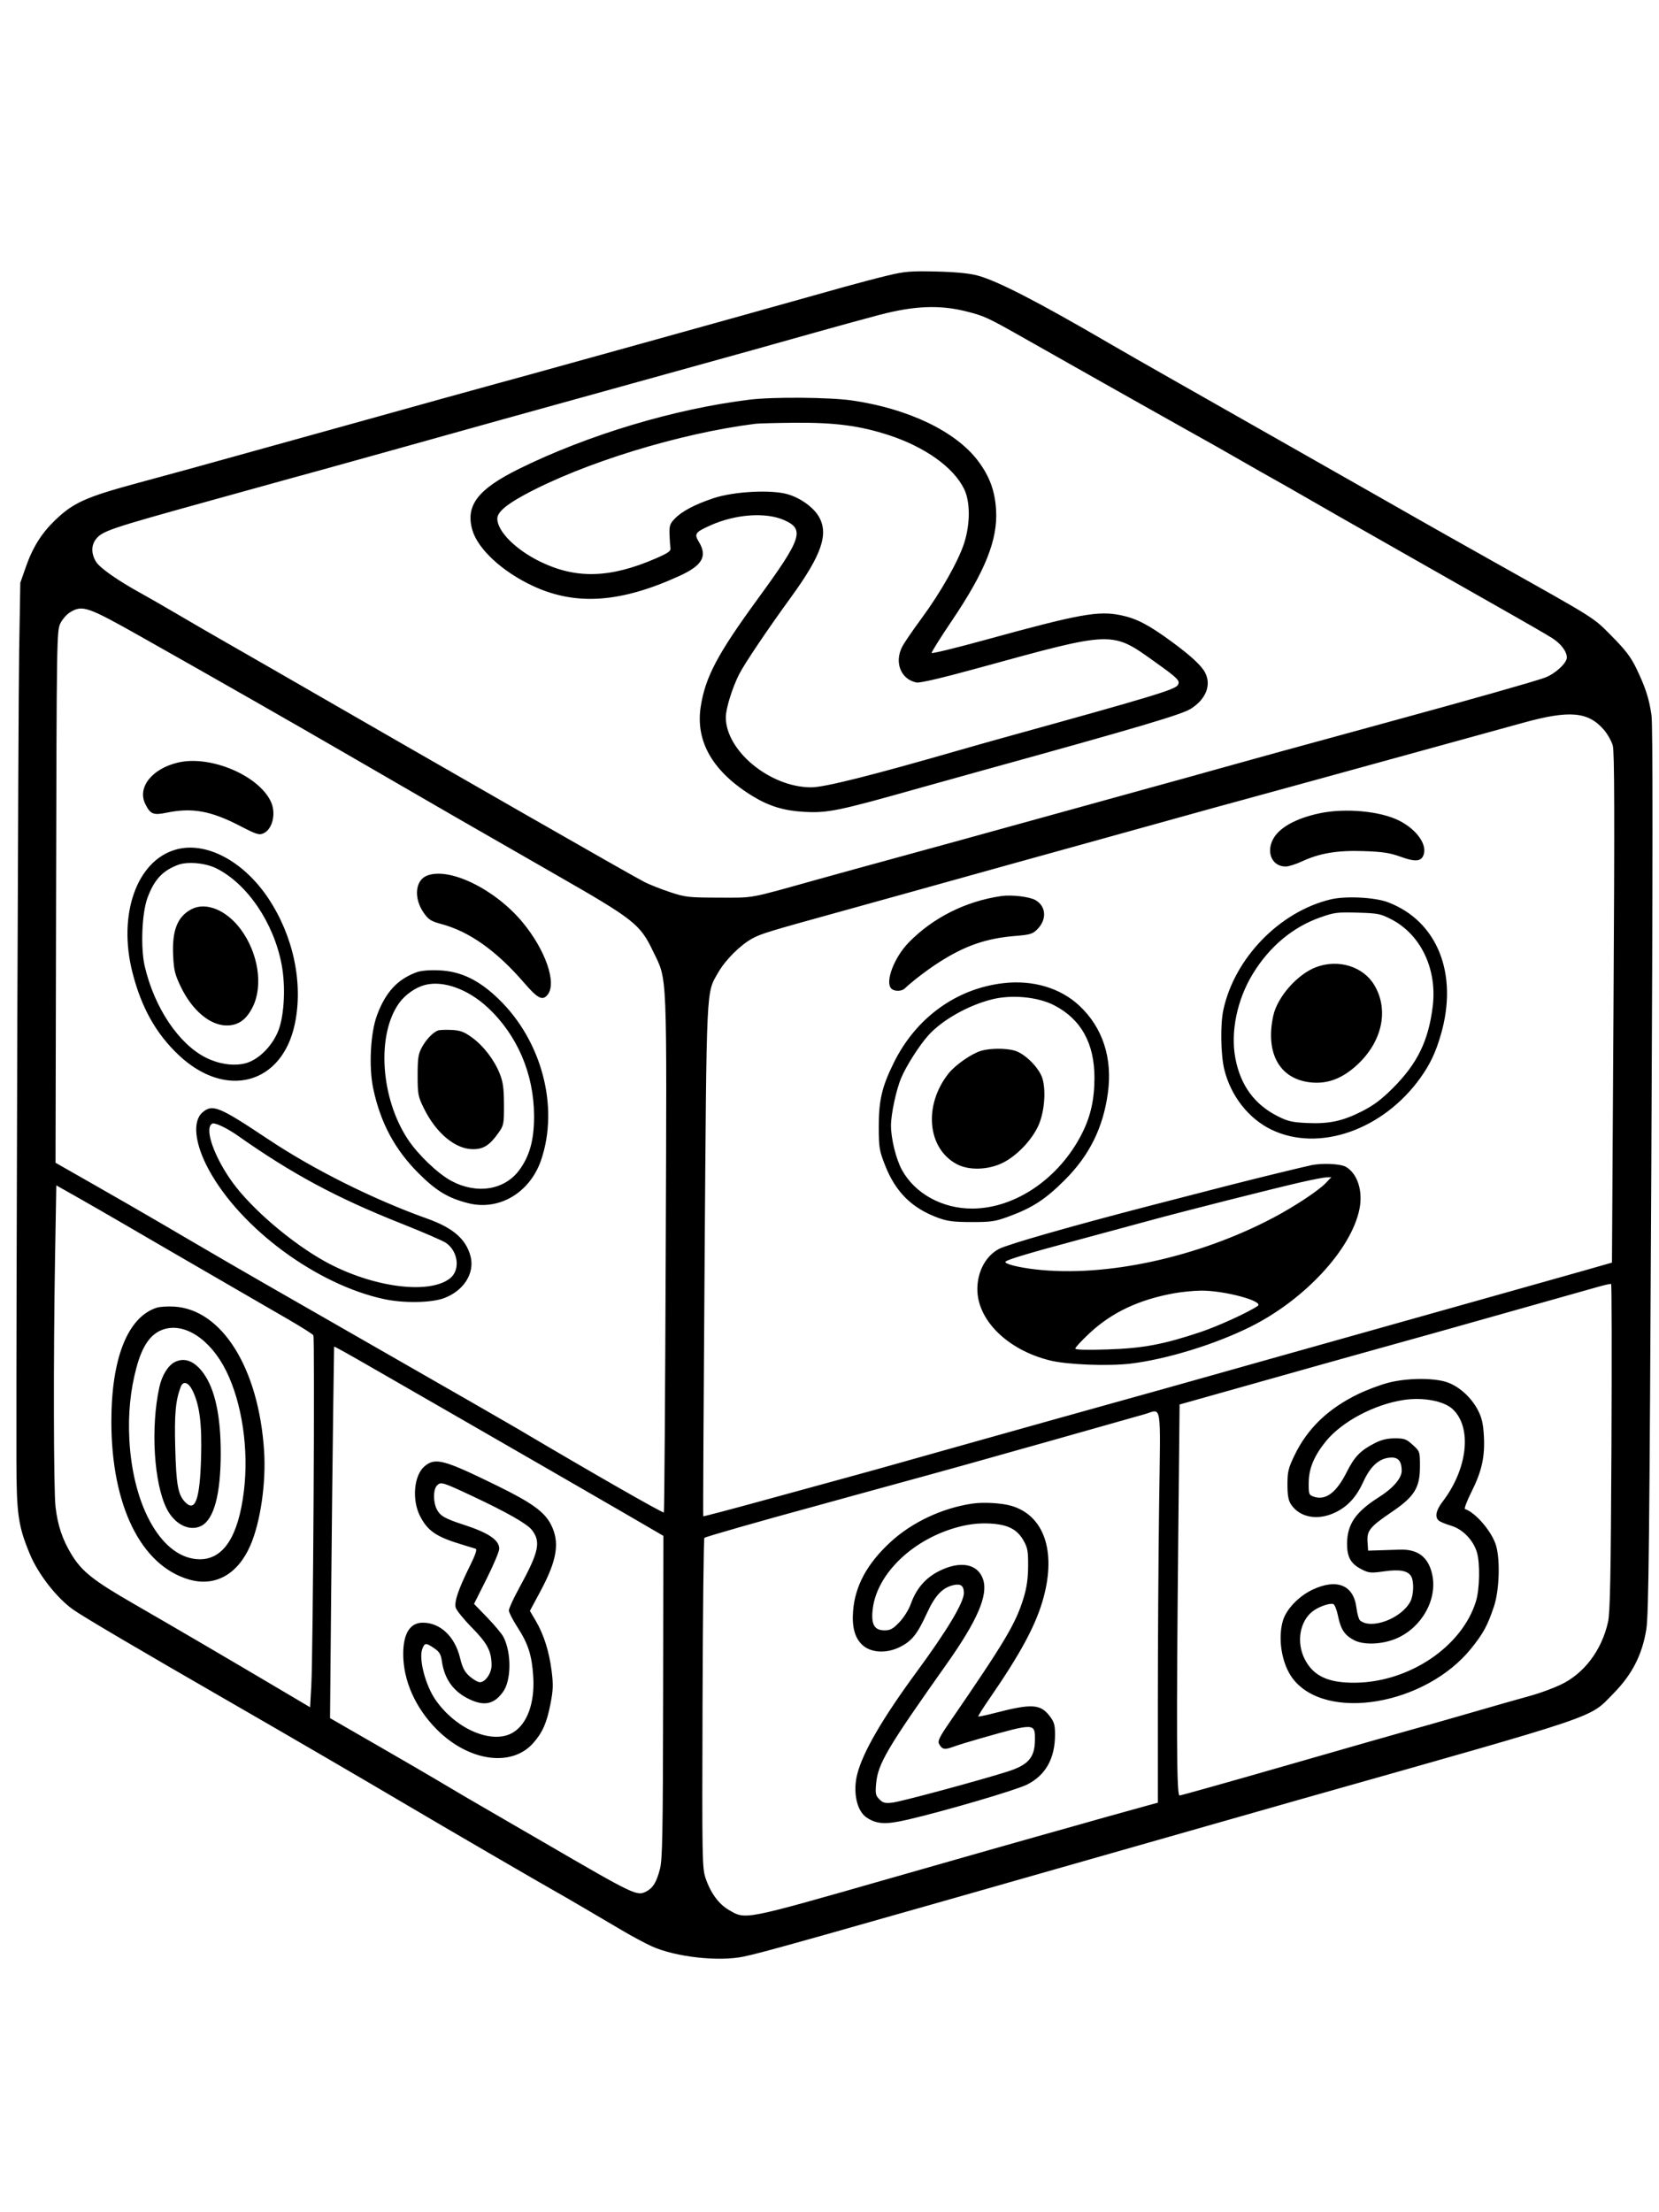<svg xmlns="http://www.w3.org/2000/svg" width="864" height="1152" viewBox="0 0 864 1152" version="1.1">
	<path d="M 462.500 143.425 C 457 144.739, 446.650 147.456, 439.500 149.463 C 394.008 162.235, 379.320 166.337, 333.500 179.068 C 305.450 186.862, 279.575 194.041, 276 195.022 C 272.425 196.003, 264.550 198.161, 258.500 199.817 C 245.158 203.469, 214.880 211.866, 198.500 216.457 C 191.900 218.307, 181.550 221.184, 175.500 222.851 C 169.450 224.518, 149.650 230.016, 131.500 235.069 C 97.978 244.401, 95.715 245.024, 72.174 251.395 C 44.707 258.828, 38.200 261.748, 28.690 270.905 C 21.536 277.794, 17 285.074, 13.360 295.510 L 10.573 303.500 9.980 338.500 C 9.478 368.144, 8.407 682.735, 8.544 760.500 C 8.593 788.558, 9.498 794.824, 15.612 809.429 C 20 819.911, 29.660 832.251, 38.164 838.235 C 43.672 842.112, 71.622 858.565, 121.500 887.293 C 149.866 903.631, 191.668 927.980, 212 940.008 C 230.401 950.894, 282.023 980.931, 289 984.812 C 291.475 986.188, 298.225 990.094, 304 993.490 C 309.775 996.887, 318.839 1002.220, 324.143 1005.341 C 329.447 1008.462, 336.422 1012.189, 339.643 1013.622 C 352.012 1019.128, 374.243 1021.594, 387.201 1018.897 C 397.425 1016.770, 414.311 1012.015, 608.500 956.593 C 640.400 947.488, 671.225 938.702, 677 937.067 C 836.663 891.872, 827.243 895.051, 840.163 881.988 C 849.929 872.114, 855.215 861.837, 857.386 848.500 C 858.617 840.937, 859.033 802.787, 859.990 609.500 C 860.788 448.530, 860.814 377.348, 860.080 372.328 C 858.809 363.651, 856.937 357.895, 852.166 348 C 849.372 342.204, 846.500 338.433, 839.525 331.399 C 829.503 321.292, 832.264 323.043, 780.500 293.978 C 760.700 282.860, 741.575 272.074, 738 270.008 C 734.425 267.943, 724.750 262.435, 716.500 257.768 C 708.250 253.101, 688.450 241.852, 672.500 232.770 C 648.427 219.063, 627.894 207.404, 609.500 197 C 599.580 191.388, 583.582 182.234, 578 178.976 C 540.679 157.188, 519.243 146.153, 509 143.453 C 504.696 142.319, 497.433 141.621, 487.500 141.388 C 474.371 141.080, 471.253 141.334, 462.500 143.425 M 458 163.971 C 450.025 166.068, 434.500 170.331, 423.500 173.445 C 412.500 176.558, 398.550 180.473, 392.500 182.145 C 386.450 183.817, 374.525 187.128, 366 189.503 C 357.475 191.878, 341.275 196.371, 330 199.488 C 283.938 212.219, 235.667 225.644, 203.500 234.669 C 188.650 238.836, 172.675 243.282, 168 244.550 C 160.205 246.665, 149.978 249.491, 108.285 261.052 C 57.029 275.266, 53.306 276.525, 49.963 280.774 C 47.438 283.984, 47.466 288.400, 50.037 292.559 C 52.034 295.790, 61.515 302.429, 73.500 308.988 C 76.800 310.794, 85.800 315.973, 93.500 320.497 C 101.200 325.021, 110.650 330.504, 114.500 332.682 C 118.350 334.860, 130.725 341.962, 142 348.464 C 241.277 405.716, 329.385 456.150, 335.716 459.349 C 338.347 460.679, 344.325 463.035, 349 464.586 C 356.960 467.226, 358.579 467.407, 374.500 467.439 C 393.130 467.476, 389.163 468.206, 425.500 458.046 C 433.750 455.740, 442.750 453.249, 445.500 452.511 C 456.482 449.565, 535.707 427.757, 554 422.645 C 564.725 419.647, 583.625 414.423, 596 411.036 C 608.375 407.648, 625.475 402.908, 634 400.503 C 648.588 396.387, 672.172 389.901, 723.500 375.888 C 766.416 364.172, 799.533 354.773, 804.671 352.850 C 809.945 350.877, 816 345.300, 816 342.416 C 816 339.235, 812.904 335.149, 808.292 332.243 C 805.657 330.582, 796.750 325.406, 788.500 320.740 C 780.250 316.075, 757.075 302.907, 737 291.480 C 716.925 280.052, 699.006 269.859, 697.179 268.828 C 695.353 267.798, 688.153 263.665, 681.179 259.644 C 674.206 255.623, 665.800 250.838, 662.500 249.012 C 659.200 247.186, 652.225 243.225, 647 240.211 C 638.195 235.131, 629.958 230.477, 617.500 223.542 C 614.750 222.012, 605.300 216.703, 596.500 211.745 C 587.700 206.787, 577.013 200.766, 572.750 198.365 C 561.257 191.892, 551.230 186.224, 534.500 176.744 C 514.156 165.216, 512.731 164.553, 503.060 162.122 C 489.340 158.673, 476.072 159.217, 458 163.971 M 390.500 208.105 C 351.426 212.864, 306.104 226.459, 270.267 244.172 C 248.799 254.783, 242.343 263.248, 245.999 275.996 C 248.835 285.884, 261.501 297.616, 277.371 305.053 C 299.781 315.554, 323.164 313.964, 353.991 299.842 C 365.827 294.420, 368.518 289.642, 363.953 282.155 C 361.426 278.010, 362.027 277.159, 370.005 273.578 C 383.045 267.726, 398.796 266.605, 408.383 270.845 C 419.220 275.639, 417.652 280.339, 394.751 311.707 C 373.663 340.591, 367.329 352.549, 364.931 368.007 C 362.100 386.250, 371.366 402.102, 392.262 414.766 C 400.637 419.843, 408.416 422.192, 418.725 422.761 C 431.125 423.445, 436.441 422.348, 479 410.328 C 485.875 408.386, 500.950 404.185, 512.500 400.992 C 592.120 378.981, 615.173 372.162, 619.981 369.199 C 628.027 364.241, 631.023 356.754, 627.582 350.200 C 625.668 346.554, 620.140 341.442, 610.304 334.224 C 598.241 325.370, 591.965 322.094, 583.818 320.395 C 571.969 317.924, 562.427 319.662, 512.500 333.387 C 497.650 337.469, 485.368 340.457, 485.207 340.027 C 485.046 339.596, 489.740 332.102, 495.637 323.372 C 513.100 297.520, 519.672 281.084, 518.755 265.552 C 518.168 255.625, 515.376 248.029, 509.382 240.055 C 497.837 224.696, 473.197 212.849, 443.872 208.556 C 432.328 206.866, 402.729 206.616, 390.500 208.105 M 393.500 220.673 C 354.079 225.576, 303.629 241.097, 273 257.745 C 263.358 262.986, 259 266.827, 259 270.085 C 259 276.672, 268.501 286.203, 281.305 292.462 C 299.993 301.598, 317.788 301.109, 341.514 290.809 C 347.935 288.022, 349.438 286.966, 349.182 285.421 C 349.007 284.365, 348.782 281.168, 348.682 278.318 C 348.526 273.862, 348.896 272.722, 351.323 270.187 C 355.060 266.284, 361.744 262.732, 371.510 259.459 C 382.102 255.909, 401.584 254.865, 410.245 257.383 C 416.854 259.304, 423.590 264.134, 426.421 268.981 C 431.712 278.040, 427.921 289.043, 411.944 311 C 399.797 327.694, 387.819 345.475, 385.010 350.981 C 381.396 358.065, 378 368.973, 378 373.497 C 378 391.034, 401.107 410.004, 422.460 409.999 C 429.394 409.997, 453.781 403.877, 500 390.541 C 506.325 388.716, 516.675 385.791, 523 384.041 C 599.936 362.752, 611.871 359.151, 613.371 356.774 C 614.774 354.550, 613.556 353.299, 601.852 344.944 C 578.704 328.416, 580.533 328.357, 509.258 347.929 C 490.262 353.145, 479.060 355.760, 477.264 355.398 C 469.172 353.764, 465.667 344.999, 469.836 336.821 C 470.846 334.840, 475.357 328.229, 479.860 322.129 C 489.925 308.496, 499.343 291.818, 502.238 282.500 C 505.370 272.422, 505.303 261.133, 502.074 254.570 C 496.537 243.319, 481.759 232.773, 462.874 226.595 C 447.902 221.697, 434.769 219.970, 413.872 220.150 C 404.317 220.232, 395.150 220.468, 393.500 220.673 M 36.420 318.886 C 34.726 319.919, 32.476 322.505, 31.420 324.632 C 29.559 328.381, 29.491 332.749, 29.209 467 L 28.918 605.500 48.709 616.773 C 59.594 622.973, 74.350 631.467, 81.500 635.649 C 88.650 639.830, 98.100 645.358, 102.500 647.933 C 124.260 660.667, 141.419 670.545, 199 703.487 C 233.375 723.153, 265.100 741.376, 269.500 743.983 C 307.786 766.667, 345.237 788.097, 345.731 787.602 C 345.983 787.350, 346.422 726.699, 346.705 652.822 C 347.283 502.507, 347.640 511.077, 340.144 495.448 C 333.300 481.178, 330.472 478.953, 289 455.207 C 250.130 432.951, 221.553 416.477, 182 393.524 C 154.081 377.323, 111.476 353.005, 73.556 331.626 C 45.420 315.765, 42.936 314.912, 36.420 318.886 M 793 376.447 C 784.475 378.813, 762.650 384.827, 744.500 389.812 C 726.350 394.797, 700.700 401.859, 687.500 405.506 C 674.300 409.153, 657.650 413.719, 650.500 415.653 C 643.350 417.587, 635.475 419.737, 633 420.431 C 622.586 423.353, 592.924 431.591, 571.500 437.512 C 548.160 443.961, 508.998 454.848, 474.500 464.478 C 464.050 467.395, 447.175 472.080, 437 474.890 C 400.179 485.058, 396.427 486.205, 391.829 488.699 C 385.632 492.059, 377.811 499.839, 374.089 506.345 C 367.696 517.517, 368.027 510.565, 366.959 656.410 C 366.424 729.510, 366.107 789.441, 366.255 789.588 C 366.402 789.736, 379.568 786.273, 395.512 781.894 C 411.455 777.515, 430.350 772.340, 437.500 770.395 C 451.899 766.479, 453.330 766.079, 501 752.646 C 519.425 747.454, 541.250 741.330, 549.500 739.036 C 557.750 736.743, 571.475 732.910, 580 730.519 C 588.525 728.128, 600.675 724.740, 607 722.992 C 613.325 721.244, 623.675 718.333, 630 716.523 C 636.325 714.714, 648.925 711.164, 658 708.634 C 667.075 706.105, 695.875 698.003, 722 690.631 C 748.125 683.258, 778.725 674.651, 790 671.503 C 801.275 668.355, 817.025 663.916, 825 661.638 L 839.500 657.497 840.301 524.998 C 840.906 424.856, 840.816 391.472, 839.932 388.292 C 839.289 385.977, 837.241 382.304, 835.379 380.130 C 827.161 370.529, 817.388 369.680, 793 376.447 M 92.734 397.088 C 79.081 400.305, 71.384 410.083, 75.694 418.737 C 78.319 424.007, 79.869 424.634, 86.757 423.211 C 100.043 420.467, 109.751 422.210, 124.935 430.064 C 133.647 434.571, 134.952 434.979, 137.271 433.922 C 141.889 431.818, 143.849 423.697, 141.184 417.710 C 135.048 403.927, 109.629 393.108, 92.734 397.088 M 687 423.565 C 674.610 426.245, 666.008 431.104, 662.913 437.171 C 659.279 444.293, 662.779 451.427, 669.804 451.223 C 671.287 451.180, 674.975 449.994, 678 448.589 C 687.281 444.277, 696.488 442.743, 710.260 443.213 C 720.148 443.550, 723.848 444.119, 729.518 446.173 C 737.459 449.050, 740.553 448.627, 741.583 444.524 C 742.930 439.158, 737.364 431.738, 728.698 427.347 C 718.813 422.338, 700.396 420.668, 687 423.565 M 91.672 442.384 C 71.213 448.088, 61.260 476.236, 69 506.501 C 73.670 524.761, 81.248 538.275, 93.069 549.427 C 117.582 572.551, 146.861 564.746, 153.522 533.312 C 158.019 512.089, 152.819 487.404, 139.713 467.756 C 126.754 448.328, 107.267 438.037, 91.672 442.384 M 92.759 450.362 C 84.634 453.394, 80.267 458.117, 76.779 467.645 C 73.869 475.594, 73.165 493.684, 75.394 503.237 C 80.423 524.795, 93.108 543.705, 107.292 550.789 C 113.826 554.052, 121.081 555.176, 127.175 553.869 C 134.176 552.368, 141.815 544.939, 145.034 536.500 C 148.080 528.516, 148.801 513.570, 146.682 502.334 C 142.579 480.583, 128.787 460.241, 112.690 452.202 C 107.010 449.365, 97.727 448.508, 92.759 450.362 M 222.308 456.010 C 216.169 458.482, 215.386 467.820, 220.686 475.360 C 223.188 478.920, 224.478 479.734, 229.974 481.217 C 244.550 485.151, 258.612 495.165, 273.036 511.882 C 280.065 520.028, 282.545 521.280, 285.188 518.016 C 290.097 511.954, 284.084 494.616, 272.065 480.173 C 257.708 462.923, 233.878 451.349, 222.308 456.010 M 521.500 466.616 C 502.974 469.279, 485.819 477.886, 473.218 490.839 C 465.607 498.663, 460.810 511.410, 464.200 514.800 C 465.765 516.365, 469.503 516.336, 471.179 514.746 C 475.248 510.882, 483.368 504.709, 489.500 500.817 C 502.803 492.372, 513.816 488.606, 528.748 487.395 C 536.403 486.773, 537.798 486.356, 540.182 483.972 C 545.281 478.873, 544.896 472.012, 539.330 468.761 C 536.257 466.966, 526.897 465.840, 521.500 466.616 M 693 468.353 C 666.380 474.736, 642.896 498.944, 637.098 525.978 C 635.484 533.506, 635.747 549.345, 637.614 556.936 C 640.993 570.682, 650.226 582.483, 662.102 588.235 C 686.713 600.156, 720.165 588.563, 739.691 561.346 C 744.796 554.230, 747.676 548.148, 750.413 538.705 C 759.565 507.121, 748.598 479.669, 722.910 469.865 C 716.051 467.247, 700.823 466.477, 693 468.353 M 99.755 473.444 C 92.385 477.289, 89.537 484.508, 90.179 497.727 C 90.545 505.271, 91.112 507.550, 94.231 514 C 100.144 526.227, 109.417 534, 118.092 534 C 124.168 534, 128.382 530.963, 131.693 524.198 C 137.106 513.138, 134.491 496.321, 125.447 484.036 C 118.010 473.933, 107.290 469.514, 99.755 473.444 M 687.483 477.766 C 673.239 482.817, 661.191 492.895, 652.536 507 C 644.232 520.532, 640.743 537.472, 643.414 551.290 C 646.106 565.224, 653.263 575.039, 665.168 581.126 C 670.587 583.897, 672.805 584.425, 680.558 584.793 C 692.139 585.341, 699.179 583.845, 709.352 578.673 C 715.437 575.580, 719.526 572.501, 725.500 566.515 C 738.179 553.811, 743.940 541.985, 746.147 524.130 C 748.551 504.679, 739.982 486.665, 724.537 478.701 C 718.987 475.839, 717.573 475.561, 707 475.256 C 696.443 474.951, 694.842 475.157, 687.483 477.766 M 685.617 503.564 C 675.799 507.163, 665.209 519.134, 663.086 529.034 C 658.822 548.919, 666.758 562.439, 683.455 563.731 C 691.888 564.383, 699.326 561.445, 706.832 554.495 C 719.927 542.371, 723.452 525.823, 715.692 512.901 C 709.932 503.310, 697.143 499.339, 685.617 503.564 M 216.857 506.330 C 206.965 510.025, 200.898 516.596, 196.413 528.473 C 192.923 537.716, 191.982 555.615, 194.391 566.944 C 198.174 584.739, 205.624 598.631, 218.016 611 C 227.239 620.205, 233.379 623.901, 243.863 626.560 C 259.981 630.647, 276.082 621.058, 281.867 603.927 C 291.214 576.249, 282.134 541.969, 259.704 520.253 C 249.430 510.305, 239.969 505.758, 228.588 505.297 C 223.447 505.089, 219.173 505.465, 216.857 506.330 M 522.500 511.977 C 497.892 514.859, 476.984 530.074, 465.438 553.500 C 459.268 566.019, 457.622 573.103, 457.657 587 C 457.684 597.554, 457.952 599.179, 460.918 606.754 C 466.383 620.715, 474.847 629.123, 488.500 634.153 C 493.385 635.952, 496.637 636.366, 506 636.378 C 516.350 636.391, 518.316 636.090, 525.665 633.370 C 537.806 628.875, 544.506 624.492, 554.513 614.500 C 567.366 601.665, 574.497 587.284, 576.972 569.201 C 579.471 550.956, 574.286 535.088, 562.101 523.691 C 552.213 514.443, 537.816 510.184, 522.500 511.977 M 221.358 512.897 C 216.467 514.152, 211.083 517.903, 207.937 522.246 C 196.019 538.698, 198.128 571.782, 212.473 593.393 C 217.783 601.393, 228.126 611.256, 235.109 614.977 C 248.341 622.030, 262.757 619.728, 270.421 609.340 C 275.894 601.920, 278.179 593.529, 278.136 581 C 278.062 559.158, 269.338 538.861, 253.867 524.537 C 243.612 515.043, 230.828 510.465, 221.358 512.897 M 516.500 520.438 C 504.108 523.579, 490.694 531.169, 483.540 539.087 C 478.794 544.341, 471.939 555.102, 469.264 561.500 C 466.708 567.611, 463.994 580.393, 464.017 586.208 C 464.045 592.989, 466.660 603.605, 469.662 609.120 C 476.427 621.550, 490.764 629.441, 506.431 629.357 C 528.852 629.237, 551.654 613.630, 563.466 590.319 C 567.991 581.390, 569.967 572.604, 569.985 561.339 C 570.014 543.347, 563.009 530.713, 549 523.492 C 540.456 519.089, 526.862 517.811, 516.500 520.438 M 228 536.653 C 225.330 537.724, 221.856 541.405, 219.653 545.500 C 217.840 548.869, 217.500 551.157, 217.500 560 C 217.500 569.794, 217.716 570.942, 220.715 577.069 C 227 589.913, 236.951 598.297, 246.070 598.430 C 251.682 598.512, 254.985 596.455, 259.500 590.066 C 262.389 585.978, 262.498 585.427, 262.459 575.161 C 262.426 566.574, 261.989 563.430, 260.216 559 C 257.323 551.774, 251.670 544.467, 245.607 540.117 C 241.626 537.262, 239.667 536.555, 235.107 536.329 C 232.023 536.176, 228.825 536.322, 228 536.653 M 511.047 547.171 C 506.103 548.590, 497.536 554.535, 493.999 559.002 C 480.850 575.603, 482.920 598.095, 498.347 606.255 C 504.651 609.589, 514.665 609.280, 522.266 605.516 C 529.456 601.954, 537.284 593.805, 540.717 586.307 C 543.807 579.558, 544.828 568.767, 543.018 562 C 541.510 556.367, 533.880 548.616, 528.323 547.073 C 523.678 545.783, 515.727 545.828, 511.047 547.171 M 105.457 579.283 C 100.131 583.865, 101.391 595.543, 108.665 609 C 125.274 639.729, 165.198 669.161, 200.315 676.563 C 210.481 678.706, 224.723 678.450, 231.253 676.006 C 241.592 672.138, 247.396 662.898, 245.022 654.083 C 242.628 645.191, 235.897 639.375, 222.443 634.574 C 194.489 624.599, 163.393 609.077, 139.660 593.254 C 113.998 576.145, 110.681 574.790, 105.457 579.283 M 109.357 586.512 C 107.555 591.207, 112.851 604.375, 121.116 615.752 C 131.159 629.577, 151.941 647.330, 169.301 656.914 C 193.625 670.343, 223.496 674.356, 234.403 665.659 C 239.806 661.351, 238.689 651.719, 232.265 647.222 C 230.744 646.158, 220.184 641.589, 208.799 637.069 C 175.364 623.797, 152.206 611.359, 124.096 591.573 C 118.813 587.854, 113.126 585, 111.001 585 C 110.416 585, 109.676 585.681, 109.357 586.512 M 683.175 606.716 C 681.896 606.959, 672.896 609.102, 663.175 611.478 C 647.936 615.202, 635.570 618.356, 598.500 627.973 C 558.127 638.447, 524.934 647.943, 520.335 650.335 C 513.434 653.925, 509 662.126, 509 671.300 C 509 687.575, 524.878 703.108, 547.015 708.490 C 556.060 710.689, 577.445 711.497, 589 710.075 C 607.947 707.744, 633.151 699.962, 651.478 690.782 C 679.591 676.703, 703.738 650.582, 707.994 629.648 C 709.897 620.290, 707.009 611.208, 701.001 607.660 C 698.295 606.061, 689.149 605.577, 683.175 606.716 M 677.500 615.653 C 663.476 618.853, 615.326 631.039, 599 635.520 C 592.125 637.407, 575.475 641.911, 562 645.529 C 536.070 652.490, 525 655.795, 523.718 656.956 C 522.546 658.018, 529.987 659.971, 539.270 661.038 C 575.801 665.239, 623.825 654.817, 663 634.187 C 673.974 628.409, 686.705 620.010, 690.437 616.087 L 693.374 613 690.937 613.072 C 689.597 613.111, 683.550 614.273, 677.500 615.653 M 28.662 655.383 C 27.768 707.087, 27.904 775.911, 28.916 784.639 C 30.055 794.456, 32.551 801.844, 37.394 809.727 C 42.679 818.331, 48.740 823.133, 69.174 834.906 C 90.483 847.183, 119.854 864.381, 150 882.234 L 161.500 889.044 162.131 877.772 C 163.052 861.334, 164.011 696.632, 163.193 695.332 C 162.812 694.727, 156.875 690.972, 150 686.988 C 143.125 683.004, 129.175 674.925, 119 669.034 C 90.633 652.609, 81.763 647.461, 65.500 637.982 C 57.250 633.174, 45.735 626.546, 39.910 623.253 L 29.320 617.267 28.662 655.383 M 832.500 670.051 C 829.200 670.988, 815.700 674.796, 802.500 678.513 C 789.300 682.230, 772.200 687.053, 764.500 689.230 C 748.579 693.732, 745.776 694.516, 715.500 702.940 C 703.400 706.307, 689.675 710.148, 685 711.475 C 680.325 712.802, 665.925 716.863, 653 720.498 C 640.075 724.133, 626.086 728.070, 621.912 729.246 L 614.324 731.384 613.662 797.357 C 612.617 901.503, 612.767 935, 614.281 935 C 614.985 935, 640.748 927.753, 671.531 918.895 C 702.314 910.038, 730.425 901.998, 734 901.030 C 737.575 900.062, 748.600 896.930, 758.500 894.071 C 783.069 886.975, 788.230 885.501, 797.500 882.934 C 801.900 881.716, 808.703 879.219, 812.619 877.385 C 824.916 871.626, 834.136 859.469, 837.454 844.637 C 838.540 839.783, 838.912 820.770, 839.232 753.697 C 839.455 707.055, 839.381 668.771, 839.068 668.621 C 838.756 668.471, 835.800 669.114, 832.500 670.051 M 611.450 673.461 C 593.112 676.792, 579.004 683.450, 567.484 694.208 C 563.368 698.052, 560 701.661, 560 702.227 C 560 702.913, 565.585 703.076, 576.750 702.717 C 595.214 702.124, 605.918 700.122, 625.292 693.639 C 634.238 690.645, 649.931 683.484, 654.983 680.090 C 658.647 677.629, 637.491 671.928, 625.292 672.090 C 621.556 672.140, 615.327 672.757, 611.450 673.461 M 81.648 680.967 C 66.533 685.815, 58 707.210, 58 740.262 C 58 783.964, 73.370 815.237, 98.429 822.522 C 111.970 826.459, 123.785 819.914, 130.363 804.833 C 135.648 792.716, 138.628 772.219, 137.535 755.500 C 134.722 712.461, 115.591 681.824, 90.639 680.402 C 87.263 680.209, 83.217 680.464, 81.648 680.967 M 84.707 692.418 C 78.358 694.721, 74.124 700.821, 71.100 712.022 C 67.899 723.874, 66.665 736.227, 67.355 749.500 C 69.221 785.359, 84.785 811.885, 104.016 811.978 C 116.397 812.038, 124.165 800.039, 127.026 776.433 C 129.635 754.899, 126.090 730.742, 117.872 714.060 C 109.635 697.338, 95.882 688.363, 84.707 692.418 M 173.998 701.270 C 173.997 701.396, 173.779 716.575, 173.515 735 C 173.250 753.425, 172.774 796.896, 172.457 831.601 L 171.881 894.702 196.690 908.994 C 210.336 916.854, 224.650 925.181, 228.500 927.497 C 236.146 932.097, 246.509 938.162, 263.500 947.978 C 269.550 951.473, 278.550 956.688, 283.500 959.566 C 330.866 987.107, 331.765 987.534, 336.715 984.885 C 340.164 983.039, 341.875 980.197, 343.689 973.301 C 344.993 968.345, 345.236 955.288, 345.357 883.646 L 345.500 799.792 326.500 788.737 C 316.050 782.657, 304.575 776.021, 301 773.990 C 297.425 771.959, 288.875 767.025, 282 763.025 C 275.125 759.024, 255.775 747.872, 239 738.242 C 222.225 728.611, 202.875 717.485, 196 713.517 C 180.896 704.800, 174.001 700.962, 173.998 701.270 M 91.030 709.279 C 87.525 711.053, 84.338 716.217, 83.003 722.287 C 78.353 743.430, 80.137 772.548, 86.895 785.793 C 91.026 793.891, 98.820 797.696, 104.869 794.568 C 111.431 791.174, 114.911 778.216, 114.958 757 C 115 737.470, 111.983 723.417, 105.961 715.105 C 101.353 708.744, 96.122 706.703, 91.030 709.279 M 723 720.063 C 718.875 721.137, 711.900 723.748, 707.500 725.865 C 691.687 733.474, 680.876 743.875, 674.099 758 C 670.948 764.566, 670.500 766.439, 670.500 773.044 C 670.500 778.631, 670.968 781.302, 672.304 783.342 C 676.899 790.355, 686.526 792.034, 695.759 787.433 C 702.111 784.267, 706.486 779.406, 710.067 771.530 C 713.903 763.097, 718.752 759, 724.899 759 C 728.362 759, 730 761.216, 730 765.899 C 730 769.780, 725.480 775.006, 718.075 779.686 C 706.067 787.276, 701.641 793.702, 701.554 803.673 C 701.490 810.968, 703.499 814.443, 709.502 817.422 C 712.965 819.141, 714.164 819.231, 720.823 818.271 C 729.027 817.089, 733.359 817.934, 735.021 821.039 C 736.465 823.737, 736.211 830.692, 734.551 833.901 C 729.955 842.788, 714.227 848.753, 708.319 843.850 C 707.663 843.305, 706.807 840.306, 706.417 837.184 C 704.941 825.369, 696.215 821.825, 683.460 827.859 C 676.438 831.181, 669.922 837.980, 668.176 843.807 C 665.323 853.328, 667.566 866.663, 673.276 874.127 C 690.593 896.768, 742.477 887.956, 766.267 858.333 C 772.514 850.555, 774.746 846.424, 778.066 836.500 C 780.820 828.268, 781.368 812.484, 779.162 804.901 C 777.071 797.710, 768.569 787.697, 762.957 785.817 C 762.436 785.643, 763.960 781.615, 766.344 776.866 C 771.718 766.160, 773.394 758.607, 772.798 747.792 C 772.450 741.474, 771.727 738.300, 769.760 734.460 C 766.187 727.482, 759.418 721.499, 752.913 719.567 C 745.669 717.416, 732.318 717.637, 723 720.063 M 94.127 722.177 C 91.420 729.330, 90.792 736.320, 91.265 754.047 C 91.771 773.036, 92.695 778.223, 96.255 782.043 C 101.635 787.818, 104.096 781.118, 104.722 759 C 105.217 741.470, 103.972 731.690, 100.282 724.144 C 98.143 719.770, 95.373 718.885, 94.127 722.177 M 730.919 729.036 C 715.759 731.344, 698.939 740.266, 690.627 750.411 C 684.452 757.946, 681.647 764.619, 681.569 771.960 C 681.504 778.046, 681.651 778.475, 684.110 779.354 C 690.282 781.562, 695.955 777.374, 701.331 766.642 C 705.409 758.501, 708.541 755.280, 716.109 751.445 C 719.502 749.725, 722.579 749, 726.481 749 C 731.404 749, 732.450 749.386, 735.765 752.423 C 739.475 755.823, 739.500 755.900, 739.500 763.752 C 739.500 774.682, 736.617 779.345, 724.971 787.250 C 713.425 795.087, 711.823 797.046, 712.200 802.864 L 712.500 807.500 718 807.323 C 721.025 807.226, 726.017 807.066, 729.094 806.967 C 738.491 806.666, 743.956 810.903, 745.907 820.003 C 748.656 832.819, 740.590 847.336, 727.516 853.102 C 720.215 856.323, 710.479 856.795, 705.349 854.178 C 700.308 851.607, 698.234 848.501, 696.805 841.386 C 696.190 838.323, 695.101 835.592, 694.385 835.317 C 692.566 834.620, 686.629 836.717, 683.535 839.151 C 676.855 844.406, 675.073 855.263, 679.467 863.935 C 683.970 872.821, 691.794 876.456, 706 876.262 C 734.147 875.878, 761.517 857.344, 768.691 833.810 C 770.596 827.561, 770.863 814.217, 769.198 808.447 C 767.369 802.105, 761.795 796.314, 755.811 794.537 C 753.024 793.709, 750.126 792.519, 749.371 791.893 C 747.112 790.018, 747.802 786.547, 751.360 781.888 C 764.419 764.784, 766.726 743.245, 756.513 733.774 C 751.902 729.499, 741.062 727.492, 730.919 729.036 M 596 736.469 C 583.112 740.165, 509.341 760.979, 502 762.991 C 498.425 763.971, 490.325 766.214, 484 767.977 C 477.675 769.740, 468.450 772.270, 463.500 773.601 C 458.550 774.931, 450.450 777.155, 445.500 778.543 C 440.550 779.931, 431.775 782.351, 426 783.921 C 396.267 792.007, 367.424 800.254, 366.832 800.839 C 366.464 801.203, 366.036 839.975, 365.880 887 C 365.612 967.937, 365.695 972.794, 367.445 978 C 370.001 985.608, 374.269 991.487, 379.429 994.512 C 388.437 999.790, 386.405 1000.186, 463.860 978.037 C 502.558 966.971, 536.533 957.295, 539.360 956.534 C 542.187 955.774, 549.450 953.735, 555.500 952.004 C 566.846 948.759, 585.782 943.454, 596.750 940.449 L 603 938.736 603.001 885.618 C 603.002 856.403, 603.300 810.563, 603.664 783.750 C 604.415 728.512, 605.274 733.810, 596 736.469 M 221.096 763.573 C 215.542 768.246, 214.412 781.052, 218.801 789.572 C 222.796 797.326, 227.334 800.367, 241 804.450 C 244.025 805.354, 247.054 806.280, 247.732 806.508 C 248.573 806.792, 247.580 809.712, 244.601 815.712 C 238.785 827.430, 236.537 834.020, 237.309 837.096 C 237.656 838.478, 241.459 843.185, 245.759 847.555 C 253.874 855.800, 256 859.885, 256 867.231 C 256 871.291, 252.758 876, 249.962 876 C 248.921 876, 246.526 874.645, 244.640 872.989 C 241.923 870.603, 240.861 868.553, 239.531 863.127 C 236.841 852.148, 229.223 845, 220.214 845 C 213.521 845, 210 850.638, 210 861.355 C 210 875.166, 216.334 889.395, 227.459 900.577 C 244.094 917.296, 266.502 920.443, 277.744 907.639 C 282.548 902.167, 284.733 897.218, 286.649 887.467 C 288.094 880.115, 288.194 877.340, 287.280 870.108 C 285.998 859.964, 283.186 851.099, 278.994 843.989 L 275.968 838.857 281.452 828.632 C 290.171 812.378, 291.634 803.173, 286.964 793.955 C 283.595 787.303, 276.988 782.531, 258.852 773.648 C 230.973 759.993, 226.704 758.854, 221.096 763.573 M 227.605 773.537 C 225.562 775.580, 225.516 782.163, 227.517 786.033 C 229.265 789.413, 231.772 790.841, 241.500 794.002 C 254.472 798.216, 260 801.954, 260 806.514 C 260 807.897, 257.047 814.922, 253.438 822.124 L 246.875 835.220 253.789 842.360 C 257.592 846.287, 261.390 850.850, 262.230 852.500 C 266.423 860.738, 266.320 874.933, 262.023 880.968 C 257.437 887.408, 252.338 888.579, 244.638 884.960 C 236.205 880.996, 231.480 874.509, 230.124 865.035 C 229.608 861.427, 228.834 860.131, 226.095 858.285 C 221.783 855.379, 221.172 855.416, 219.938 858.662 C 217.971 863.837, 221.559 877.631, 226.850 885.233 C 237.620 900.706, 256.707 908.671, 267.312 902.116 C 274.648 897.582, 278.574 886.610, 277.710 873.055 C 277.007 862.021, 275.090 856.010, 269.540 847.442 C 267.066 843.624, 265.033 839.660, 265.021 838.633 C 265.010 837.606, 267.411 832.368, 270.359 826.993 C 280.700 808.134, 281.837 802.877, 276.928 796.635 C 274.467 793.508, 263.825 787.449, 246.500 779.314 C 230.387 771.748, 229.627 771.516, 227.605 773.537 M 506.315 782.998 C 490.673 785.315, 474.931 792.723, 463.741 803.034 C 451.586 814.234, 445.277 825.891, 444.274 839 C 443.645 847.231, 445.147 852.809, 448.983 856.484 C 453.422 860.737, 461.675 861.212, 468.760 857.622 C 474.985 854.467, 477.683 851.064, 482.829 839.873 C 487.093 830.599, 491.036 826.543, 496.935 825.363 C 500.468 824.656, 501.958 825.877, 501.984 829.500 C 502.019 834.402, 493.325 848.946, 477.475 870.500 C 459.655 894.732, 449.389 912.384, 446.464 923.821 C 444.059 933.226, 446.210 943.126, 451.396 946.524 C 456.693 949.994, 461.349 950.218, 472.812 947.552 C 492.247 943.031, 529.082 932.211, 534.838 929.332 C 544.510 924.494, 549.427 915.770, 549.453 903.400 C 549.464 898.269, 549.028 896.725, 546.706 893.681 C 541.850 887.315, 537.316 887.050, 518.171 892.015 C 513.590 893.203, 509.687 894.020, 509.498 893.831 C 509.309 893.642, 511.791 889.665, 515.014 884.994 C 531.810 860.652, 539.749 845.812, 543.534 831.687 C 549.999 807.553, 543.647 789.322, 527 784.238 C 521.929 782.689, 512.296 782.112, 506.315 782.998 M 499.798 794.980 C 475.884 801.042, 456.673 819.273, 454.504 837.967 C 453.583 845.902, 455.321 849, 460.694 849 C 463.687 849, 465.076 848.232, 468.421 844.725 C 470.721 842.314, 473.304 838.180, 474.342 835.248 C 477.169 827.266, 482.011 821.650, 489.137 818.089 C 500.207 812.558, 509.298 814.313, 512.001 822.503 C 514.703 830.691, 508.985 843.949, 493.025 866.500 C 461.972 910.380, 457.225 918.425, 456.287 928.770 C 455.809 934.040, 456.011 935.011, 457.997 936.997 C 459.898 938.898, 460.970 939.162, 464.875 938.689 C 469.556 938.122, 509.740 927.280, 524.560 922.586 C 535.740 919.045, 539 915.207, 539 905.585 C 539 897.308, 538.661 897.302, 511 905.149 C 505.225 906.787, 498.622 908.822, 496.327 909.670 C 491.921 911.299, 490.613 911.014, 489.046 908.086 C 488.279 906.653, 489.336 904.455, 494.188 897.391 C 523.569 854.619, 529.018 845.465, 533.114 832 C 534.739 826.661, 535.409 821.907, 535.441 815.500 C 535.481 807.699, 535.155 805.920, 533.001 802.147 C 529.607 796.201, 524.609 793.759, 515 793.348 C 509.920 793.131, 505.015 793.658, 499.798 794.980" stroke="none" fill="black" fill-rule="evenodd"/>
</svg>